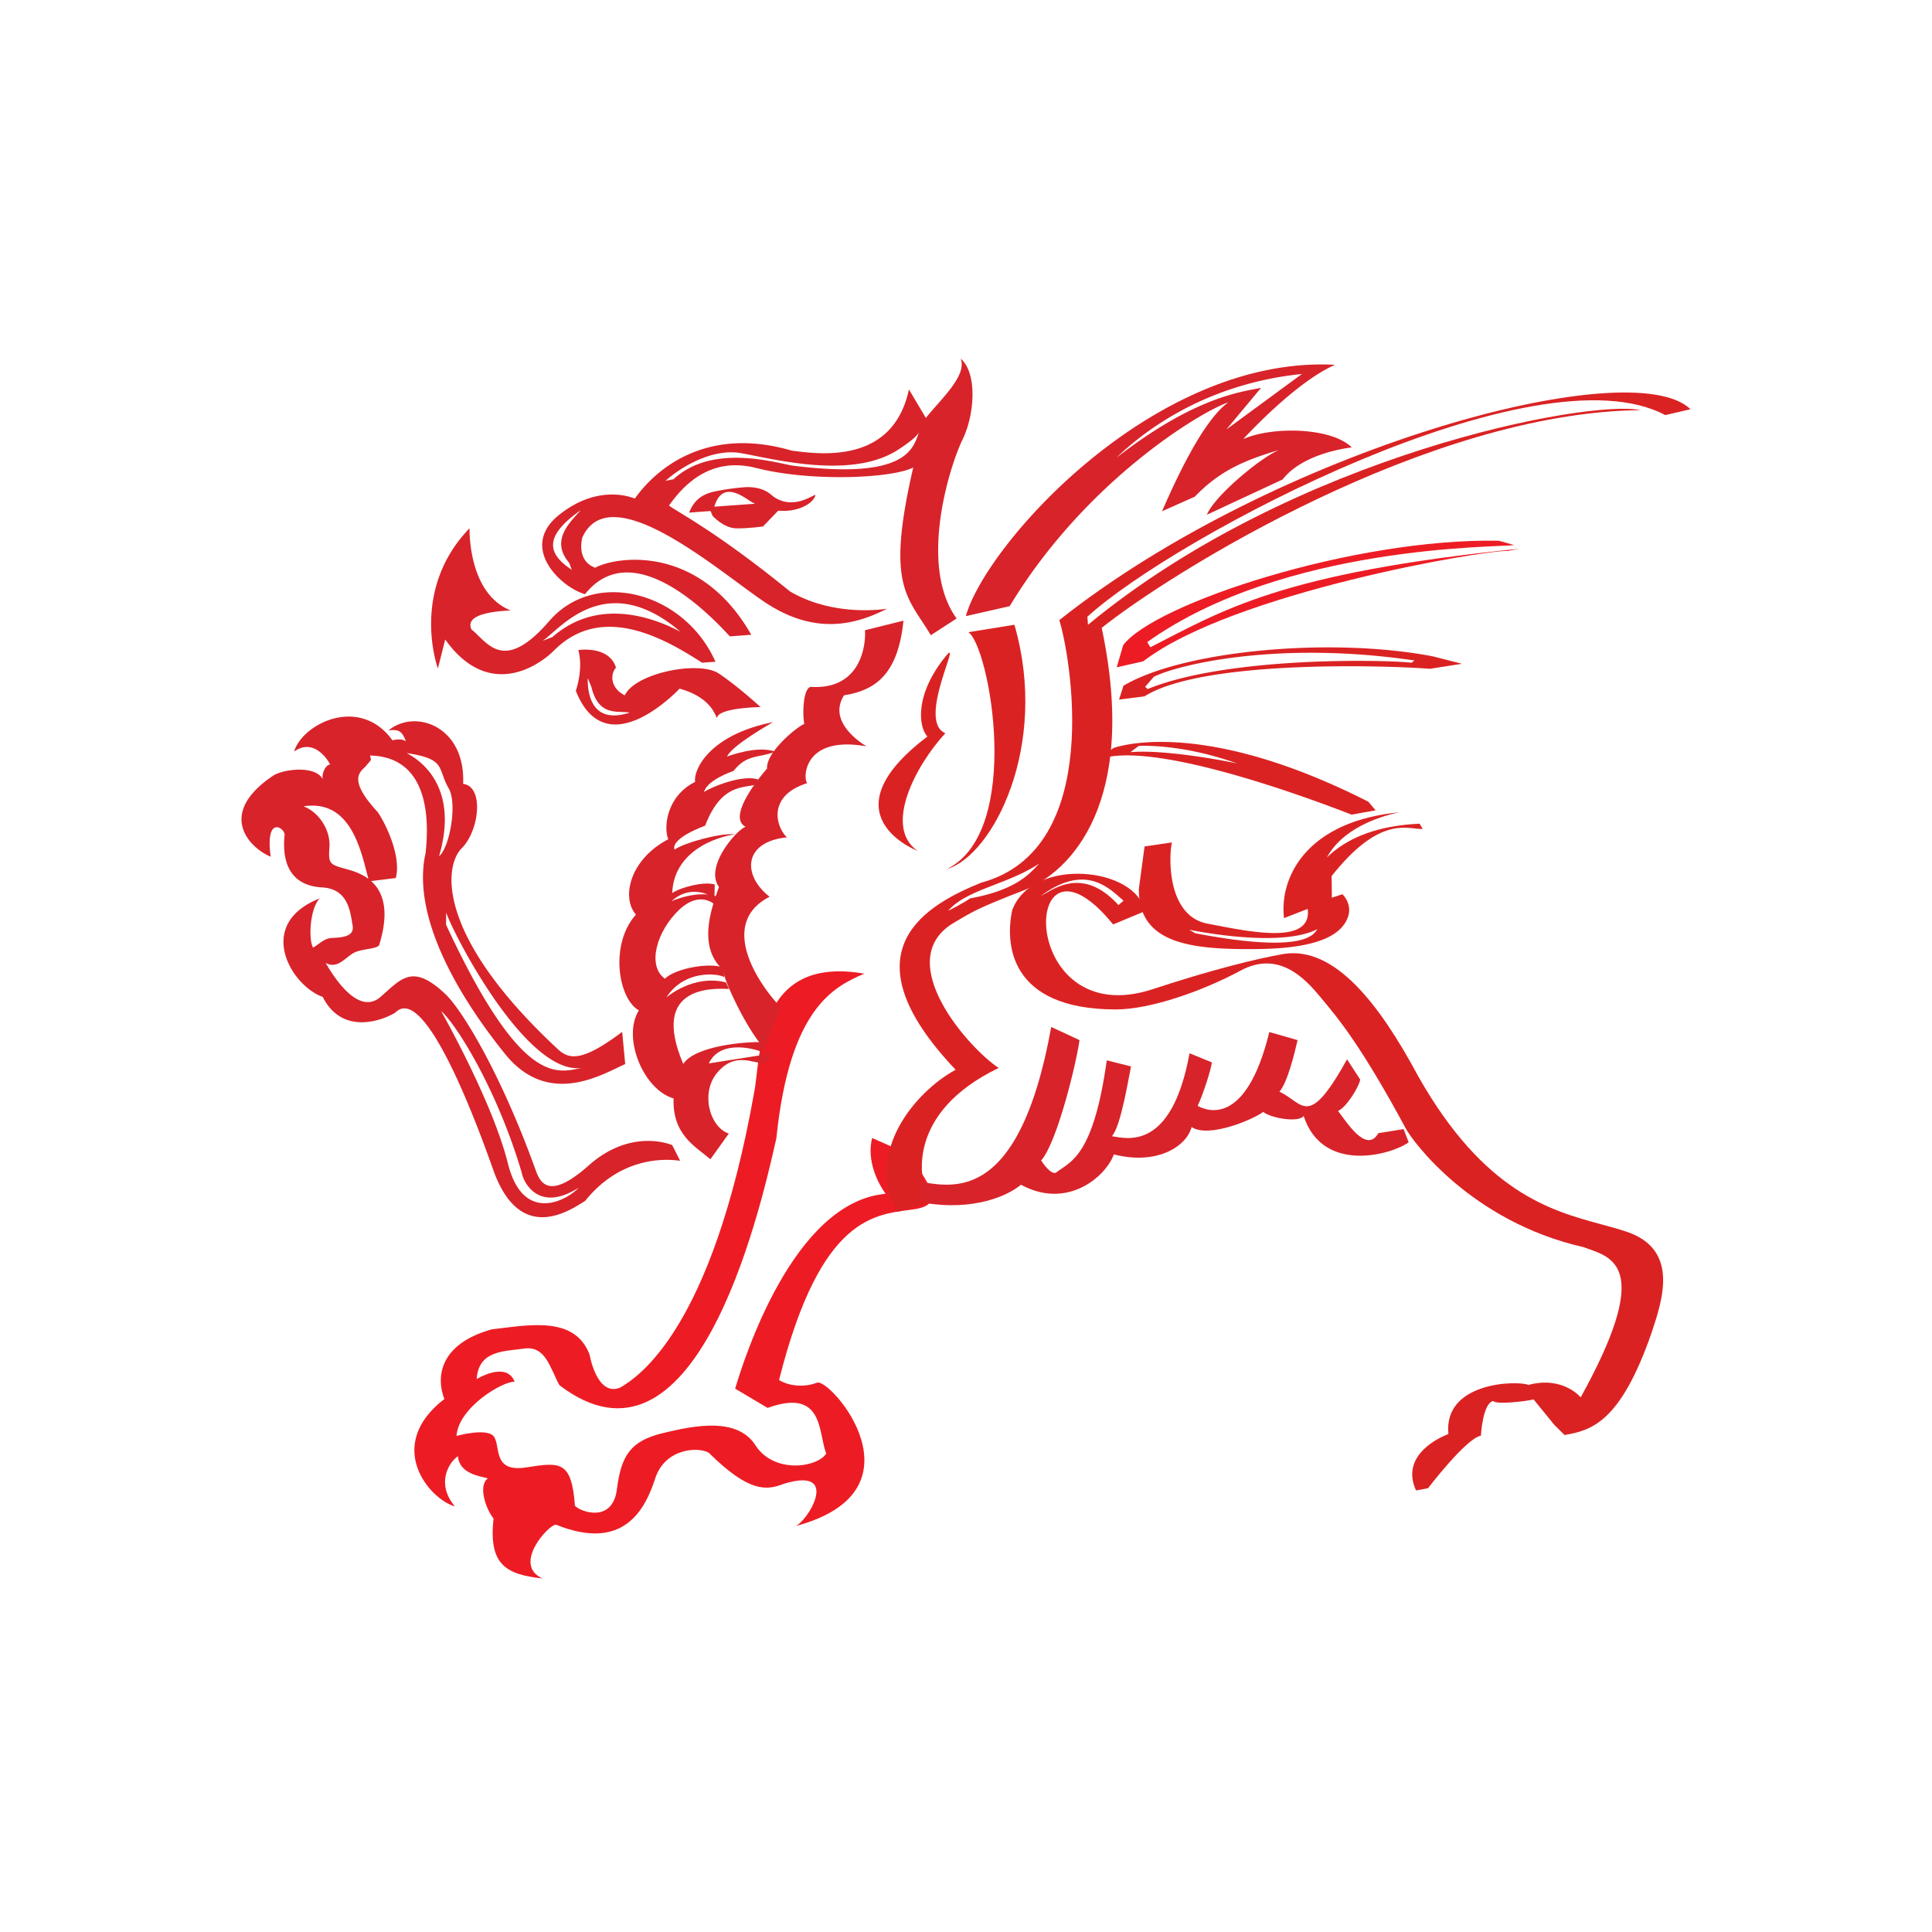 <svg xmlns="http://www.w3.org/2000/svg" width="200" height="200" fill="none"><path fill="#D8232A" fill-rule="evenodd" d="M60.58 124.311c3.523-4.385 7.921-4.426 9.828-4.145l-.817-1.62s-4.186-1.864-8.649 2.1c-4.28 3.801-5.075 1.62-5.515.414a12.155 12.155 0 0 0-.055-.149c-3.582-9.885-7.547-16.383-9.271-18.007-3.114-2.937-4.33-1.843-6.2-.157-.158.141-.32.287-.487.434-2.167 1.908-4.584-1.556-5.703-3.503.888.504 1.572-.037 2.217-.547.308-.243.606-.478.914-.591.418-.153.841-.226 1.224-.292.49-.084.913-.157 1.172-.373 1.148-3.666.382-5.6-.823-6.668l2.553-.314c.607-2.215-1.04-5.663-1.896-6.86-2.882-3.115-1.952-4-1.357-4.566a2.23 2.23 0 0 0 .24-.25c.117-.158.21-.26.28-.334.19-.208.2-.22.065-.672 6.716.14 5.962 8.033 5.762 10.077-1.536 6.758 3.688 15.195 8.217 20.813 4.076 5.055 9.027 2.681 11.655 1.421.292-.14.556-.267.787-.368l-.312-3.336c-4.107 3.099-5.452 2.846-6.57 1.878-12.808-11.872-11.865-19.078-10.04-20.89 1.825-1.813 2.33-6.397.145-6.658.266-5.967-4.97-7.826-7.736-5.525 1.223-.213 1.456.306 1.722.897l.106.23c-.517-.383-1.405-.108-1.405-.108-3.416-4.719-9.345-1.698-10.185 1.162 1.924-1.4 3.401.662 3.73 1.338-.52.038-.907 1.04-.759 1.558-.644-1.453-3.919-1.134-5.097-.432-5.998 4.005-2.458 7.526-.297 8.419-.597-4.365 1.46-2.975 1.441-2.275-.368 3.596 1.154 5.305 3.89 5.455 2.532.14 2.87 2.237 3.098 3.644l.054.324c.194 1.12-1.107 1.2-1.939 1.252a4.582 4.582 0 0 0-.483.045c-.403.075-.791.355-1.143.61-.19.137-.368.266-.533.352-.478-.806-.357-3.962.678-5.088-6.722 2.66-2.976 9.033.321 10.192 2.04 4.05 6.254 2.414 7.523 1.622 2.732-2.788 7.398 8.557 10.123 16.267 2.685 7.591 7.637 4.43 9.445 3.276l.081-.052ZM38.13 90.977l-.125-.492c-.76-3.008-1.954-7.737-6.589-7.013 1.58.583 2.833 2.45 2.686 4.282-.134 1.68.085 1.742 1.613 2.173l.44.126c.615.178 1.337.45 1.975.924Zm15.88 30.416c-2.64-8.94-7.004-15.654-8.34-16.711 0 0 5.285 9.271 6.91 15.765 1.624 6.495 6.341 3.632 7.308 2.512-4.108 2.609-5.697-.529-5.878-1.566ZM42.16 77.965c-.061-.01-.016.016.103.084.841.48 5.393 3.08 3.187 10.592 1.085-.918 1.862-5.214 1.07-6.9-.35-.59-.53-1.088-.683-1.514-.422-1.17-.645-1.79-3.677-2.262Zm18.084 32.583c-5.703.835-13.257-13.73-14.057-16.085l-.013 1.26c7.513 16.181 11.187 15.421 13.755 14.889l.315-.064Z" clip-rule="evenodd"/><path fill="#ED1C24" d="M90.287 117.808s3.318 1.437 4.192 1.933c.857 2.177 3.988 4.888.117 5.449-3.871.562-9.611.421-13.948 17.67 1.025.626 2.574.793 3.933.274 1.36-.519 11.57 11.193-2.274 14.86 1.231-.37 4.856-6.232-1.157-4.394-1.768.689-3.564.959-7.778-3.212-1.025-.625-4.51-.51-5.538 2.643-1.029 3.153-3.216 7.651-10.27 4.806-.705-.088-4.591 4.113-1.413 5.561-3.941-.412-5.561-1.554-5.061-6.209-.765-.924-1.643-3.379-.581-4.155-.855-.219-2.97-.484-3.1-2.294-.933.627-2.31 2.827-.322 5.201-2.711-.782-7.305-6.326-1.087-11.117-.856-2.176-.588-5.689 4.926-7.216 3.743-.412 8.557-1.463 10.11 2.623 0 0 .741 4.424 3.182 3.406 1.876-1.117 9.483-6.008 13.851-30.538.72-3.551.081-14.28 11.402-12.306-3.115 1.347-7.71 3.5-9.102 17.037-1.896 8.535-8.552 36.17-22.456 25.567-.965-1.749-1.415-4.096-3.628-3.795-2.214.302-4.737.206-4.941 3.159 0 0 3.075-1.903 3.932.274-1.26-.048-5.815 2.663-6.02 5.617 0 0 3.287-.939 3.922.133.637 1.074-.154 3.651 3.3 3.119 3.456-.532 4.696-.761 5.04 3.972.606.655 3.904 1.815 4.346-1.717.443-3.531 1.453-5.003 4.75-5.803 3.295-.8 7.701-1.682 9.592 1.259 1.89 2.942 6.317 2.34 7.327.867-.856-2.177-.216-6.842-6.072-4.736l-3.358-1.995c.9-3.004 6.001-19.33 15.582-20.168 0 0-2.16-2.782-1.398-5.775Z"/><path fill="#D8232A" d="M73.54 120.008c-1.49-1.29-3.955-2.511-3.81-6.3-3.138-.891-5.35-6.328-3.596-9.115-2.186-1.24-3.018-6.918-.3-9.915-1.522-1.708-.693-5.687 3.345-7.8-.508-1.222-.185-4.464 2.783-5.94-.22-1.104 1.324-4.855 8.074-6.186 0 0-4.296 2.412-4.772 3.566 0 0 3.126-1.207 4.994-.504-1.767.688-2.919.213-4.327 1.995 0 0-2.729.899-3.055 2.182.933-.628 4.872-2.175 6.075-1.003-1.478.808-4.081-.402-5.961 4.493 0 0-3.543 1.237-3.174 2.47 1.2-.787 4.903-1.757 6.312-1.579-.834.06-6.342 1.162-6.543 6.075.931-.629 3.403-1.228 4.405-.881l-.037 1.402s-2.216-1.658-4.448.324c0 0 2.976-1.336 5.003-.364l-.505.736s-1.51-1.57-3.732.551c-2.222 2.122-3.358 5.704-1.44 7.103 1.04-1.056 4.623-1.736 6.064-1.142l.072.975c-.587-.377-4.112-.821-5.996 2.116 0 0 2.758-2.44 6.174-1.569l.33.675c-1.401-.038-8.283-.516-4.746 7.764 1.258-1.911 6.54-2.296 7.94-2.258l.646 1.211c-.874-.494-4.728-1.613-5.937.994l6.632-1.044-.903 1.046c-1.26-.048-3.019-1.18-4.824.912-1.804 2.09-.846 5.659 1.16 6.352l-1.903 2.658Z"/><path fill="#D8232A" d="M80.779 104.226c-2.267-2.354-6.495-8.624-1.108-11.396-2.812-2.173-2.787-5.675 1.79-6.148-1.203-1.172-1.991-4.333 2.107-5.612-.448-.387-.503-5.001 6.15-3.806 0 0-4.221-2.352-2.34-5.288 3.178-.51 5.578-2.085 6.147-7.724l-3.98.989c.09 1.253-.25 6.176-5.582 5.865-.834.06-.91 2.866-.7 3.83-.815.338-3.979 2.948-3.856 4.62-1.033 1.194-4.105 5.055-2.217 6.038-.824.2-4.314 4.092-2.762 6.219-.692 2.01-2.345 6.188.488 8.641-.323.251 2.236 5.964 4.22 8.09l1.643-4.318ZM84.409 51.27c-.292 1.148-3.17 2.54-6.44.784-.76-.364-3.349-2.8-4.132.826l-2.502.182c.445-1.082 1.121-1.866 2.67-2.19a24.91 24.91 0 0 1 2.904-.42s1.758-.24 2.883.734c2.236 1.937 4.698-.237 4.617.084Z"/><path fill="#D8232A" d="M73.77 53.408s1.14 1.282 2.504 1.288c1.362.006 2.71-.198 2.71-.198l1.851-1.919-1.608-.513-5.838.426.381.916ZM99.036 42.016c-.184 1.797-.948 4.267-2.009 6.969-1.061 2.7-2.84 9.968.42 14.453l-1.206-.751c-1.112-2.333-3-5.24 1.095-16.664.244-.962 1.7-4.007 1.7-4.007Z"/><path fill="#D8232A" fill-rule="evenodd" d="M91.827 63.01c-3.77 1.954-7.919 2.535-12.768-.75-.752-.51-1.654-1.173-2.652-1.908-5.43-3.998-13.69-10.08-16.131-4.7-.317 1.422.052 2.655 1.343 3.12 2.014-1.126 10.71-2.6 16.153 6.94l-2.224.163c-2.276-2.494-10.12-10.46-14.987-4.367-2.423-.663-6.917-4.814-2.692-8.2 4.226-3.387 7.841-1.69 7.841-1.69 2.538-3.544 7.845-7.43 16.268-4.964l.168.02c2.943.374 10.31 1.307 11.946-6.36l1.752 2.95c.327-.411.709-.845 1.1-1.29 1.453-1.649 3.046-3.457 2.505-4.851 1.789 1.55 1.408 5.916.19 8.384s-4.65 12.934-.612 18.518l-2.668 1.734a37.077 37.077 0 0 0-.932-1.47c-1.975-3.007-3.38-5.146-.888-15.892-2.291 1.147-10.651 1.475-16.203.061-2.136-.544-5.79-.838-9.08 3.88.235.174.62.41 1.161.742 1.841 1.13 5.509 3.379 11.36 8.142 4.671 2.74 10.05 1.788 10.05 1.788ZM68.894 49.776c1.377-1.255 4.681-3.385 7.757-2.874.422.07.942.174 1.538.293 3.759.753 10.553 2.112 14.784-.642 0 0 1.905-1.189 2.172-1.838-.033.087-.066.18-.1.276-.601 1.694-1.651 4.656-13.06 3.202-.201-.038-.444-.09-.723-.15-2.527-.541-8.003-1.715-11.54 1.568l-.828.165Zm-8.79 3.054c-4.388 3.049-2.896 4.83-.915 6.155l-.261-.716c-1.845-2.124-.213-3.91.84-5.065.123-.133.237-.258.337-.374ZM74.209 74.368c.057-1.125 4.526-1.17 4.526-1.17s-2.247-2.075-4.304-3.465c-2.057-1.39-8.668-.069-9.756 2.25-1.451-.734-1.553-2.126-.908-2.872-.727-2.326-3.905-1.815-3.905-1.815.559 1.919-.252 4.217-.252 4.217 2.91 7.345 9.572.981 10.742-.223 1.997.554 3.328 1.576 3.857 3.078Zm-9.021-.6c-4.199 1.355-4.367-2.412-4.346-3.567l.38.917c.605 2.495 1.985 2.544 3.164 2.587.284.01.555.02.802.063Z" clip-rule="evenodd"/><path fill="#D8232A" fill-rule="evenodd" d="M57.35 67.34c4.82-4.83 11.069-1.506 15.323 1.263l1.39-.1c-3.177-7.187-12.444-9.731-17.213-4.205-4.06 4.703-5.853 2.954-7.303 1.54a9.655 9.655 0 0 0-.738-.674c-.778-1.657 2.635-1.882 3.85-1.962l.2-.013c-4.462-1.774-4.251-8.507-4.251-8.507-6.238 6.472-3.278 14.513-3.278 14.513l.76-2.994c4.358 6.12 9.436 2.952 11.26 1.14Zm-.217-1.786c-.393.343-.717.626-.973.787l1.02-.39c4.828-4.235 10.653-1.93 13.27-.546-6.649-5.672-11.088-1.797-13.317.15ZM99.987 63.781l4.537-1.03c7.856-13.028 19.91-20.204 22.64-21.102-2.658 1.873-5.55 8.241-6.867 11.276l3.384-1.506c2.469-2.56 4.9-3.715 8.731-4.834-1.767.687-6.645 4.682-7.478 6.701l7.84-3.649c2.169-2.817 7.164-3.321 7.164-3.321-2.109-2.086-8.264-2.197-11.24-.86 0 0 5.304-5.845 9.501-7.69-18.796-1.01-36.225 18.733-38.212 26.015Zm30.56-23.638-3.599 4.32 7.827-5.748c-9.71.987-16.077 5.65-19.212 8.677 7.454-5.8 12.132-6.696 14.315-7.114.258-.05.481-.092.669-.135Z" clip-rule="evenodd"/><path fill="#DB2223" fill-rule="evenodd" d="M103.384 110.554c-9.585 4.618-8.375 11.667-7.102 13.813l-3.413 1.089c-3.385-6.191 1.89-12.454 6.056-14.716-11.8-12.435-2.781-17.152 2.647-19.366 12.883-3.457 9.173-23.76 8.086-27.179 22.327-17.72 59.179-27.822 65.342-21.833l-2.61.61c-13.374-7.143-50.65 12.506-59.823 20.87l.061.836c21.354-17.65 51.817-23.367 57.209-22.22-22.061.207-48.659 16.84-55.789 22.537 3.826 18.054-3.194 25.283-8.087 27.18-4.574 1.772-5.219 2.157-7.035 3.242l-.397.237c-6.14 3.946 1.775 12.886 4.855 14.9Zm-.416-18.969c-1.948.754-3.733 1.444-4.818 2.701 0 0 1.35-.658 2.282-1.285 4.569-.821 6.104-2.485 6.856-3.3.111-.12.204-.222.288-.3-1.463.967-3.085 1.595-4.608 2.184Z" clip-rule="evenodd"/><path fill="#ED1C24" d="M156.084 57.032c-2.383-.106-28.47 4.313-37.734 11.426l-2.749.62.671-2.288c3.183-4.29 23.924-11.12 38.897-10.811l1.57.446c-1.52.25-23.76-.088-37.975 10.043l.319.537c7.411-3.759 13.414-7.694 38.241-10.202l-1.24.23Z"/><path fill="#DB2223" fill-rule="evenodd" d="m148.028 69.235 3.316-.521-2.99-.762c-10.486-2.034-25.895-.632-32.055 3.035l-.456 1.433 2.632-.333c6.011-3.796 24.915-3.213 29.553-2.852Zm-28.582.823-.901 1.045.26.226c8.294-3.386 24.509-3.045 27.31-2.724l.314-.233a75.192 75.192 0 0 0-2.036-.271c-12.94-1.553-22.381.705-24.947 1.957ZM139.691 84.243l.229.088 2.483-.444-.746-.89c-15.722-7.986-24.395-6.2-26.341-5.585l-.451.294-.058.635c6.587-1.138 22.32 4.915 24.884 5.902Zm-21.821-7.019-.845.639c3.593-.314 10.288.982 11.09 1.187-5.971-2.137-10.245-1.826-10.245-1.826ZM121.319 87.208l-2.834.417-.59 4.381c-.072 5.743 5.488 6.317 12.33 6.239 6.841-.079 8.674-1.752 9.269-3.194.593-1.442-.529-2.48-.529-2.48l-1.092.36-.023-2.239c4.285-5.406 6.978-5.11 8.597-4.932.316.035.591.065.829.047l-.32-.536c-5.013.225-7.9 1.834-9.595 3.497 2.03-3.785 7.554-4.678 7.554-4.678-9.852.928-12.491 6.928-11.989 10.95l2.446-.949c.461 3.616-5.452 2.474-9.69 1.656l-.679-.13c-4.25-.81-4.005-7.056-3.684-8.41Zm15.044 8.978c-3.904 2.034-13.27.057-13.27.057l.656.372c10.627 2.025 12.182.372 12.614-.429Z" clip-rule="evenodd"/><path fill="#DB2223" d="M100.247 65.443c2.207 1.519 5.687 20.579-2.203 24.512 4.72-1.394 10.602-12.738 6.968-25.28l-4.765.768ZM97.913 67.92c1.836-2.254-3.074 6.73-.05 7.98-3.108 3.375-6.42 9.704-2.888 12.176 0 0-9.7-3.701 1.028-11.83-.911-.983-1.361-4.31 1.91-8.326Z"/><path fill="#DB2223" fill-rule="evenodd" d="M104.782 94.22c2.107-5.612 12.951-4.443 13.702.12l-3.255 1.358c-9.666-11.892-10.073 11.369 4.118 6.696 6.263-2.061 10.809-3.166 13.569-3.646 5.251-.803 9.876 5.158 13.916 12.701 6.817 12.008 13.707 13.876 18.964 15.302.92.25 1.791.486 2.602.76 5.442 1.843 3.722 7.007 2.575 10.449-3.235 9.333-6.251 10.112-9.013 10.593l-1.052-1.044-2.149-2.641c-.823.199-3.871.561-4.179.164-1.102.221-1.277 3.591-1.277 3.591-1.517.251-5.473 5.437-5.473 5.437l-1.241.231c-1.492-3.251 1.582-5.154 3.349-5.842-.535-5.419 7.142-5.558 8.294-5.083 3.563-.959 5.402 1.286 5.402 1.286 7.253-13.12 3.582-14.398.735-15.389-.159-.055-.315-.11-.467-.165-11.65-2.65-17.707-11.026-18.354-12.238-4.626-8.588-7.05-11.479-8.599-13.326l-.364-.436c-1.532-1.847-4.256-4.727-8.156-2.624-3.898 2.103-9.347 4.039-12.98 4.024-11.041-.036-11.397-6.867-10.667-10.279Zm11.251-1.223.275.241-.526.457c-3.323-3.675-6.153-2.03-7.534-1.228-.197.115-.364.212-.499.275 4.369-3.216 6.774-1.084 8.284.255Z" clip-rule="evenodd"/><path fill="#D8232A" d="m108.824 106.312 2.927 1.361c-.313 2.303-2.3 10.574-3.972 12.458 1.254 1.884 1.672 1.151 1.672 1.151 1.464-1.047 3.763-1.779 5.122-11.515l2.509.628c-.209.942-1.046 6.281-1.987 7.223 1.464.21 6.167 1.675 8.048-8.584l2.3.942c0 .524-.941 3.455-1.463 4.502.94.523 5.016 2.198 7.42-7.642l2.926.837c-.313 1.361-1.045 4.397-1.881 5.339 2.508 1.151 2.926 3.978 7.003-3.35l1.358 2.094c-.104.732-1.463 2.931-2.299 3.245.836 1.047 2.926 4.502 4.18 2.303l2.614-.419.522 1.362c-1.672 1.256-8.884 3.35-10.87-2.722-.522.732-3.448.209-4.18-.419-1.15.838-5.644 2.722-7.421 1.57-.523 1.989-3.553 3.978-8.048 2.827-.836 2.303-4.807 5.757-9.615 3.14-1.358 1.151-4.912 2.722-9.929 1.885l-.732-2.199c3.032.314 10.348 3.036 13.796-16.017Z"/></svg>